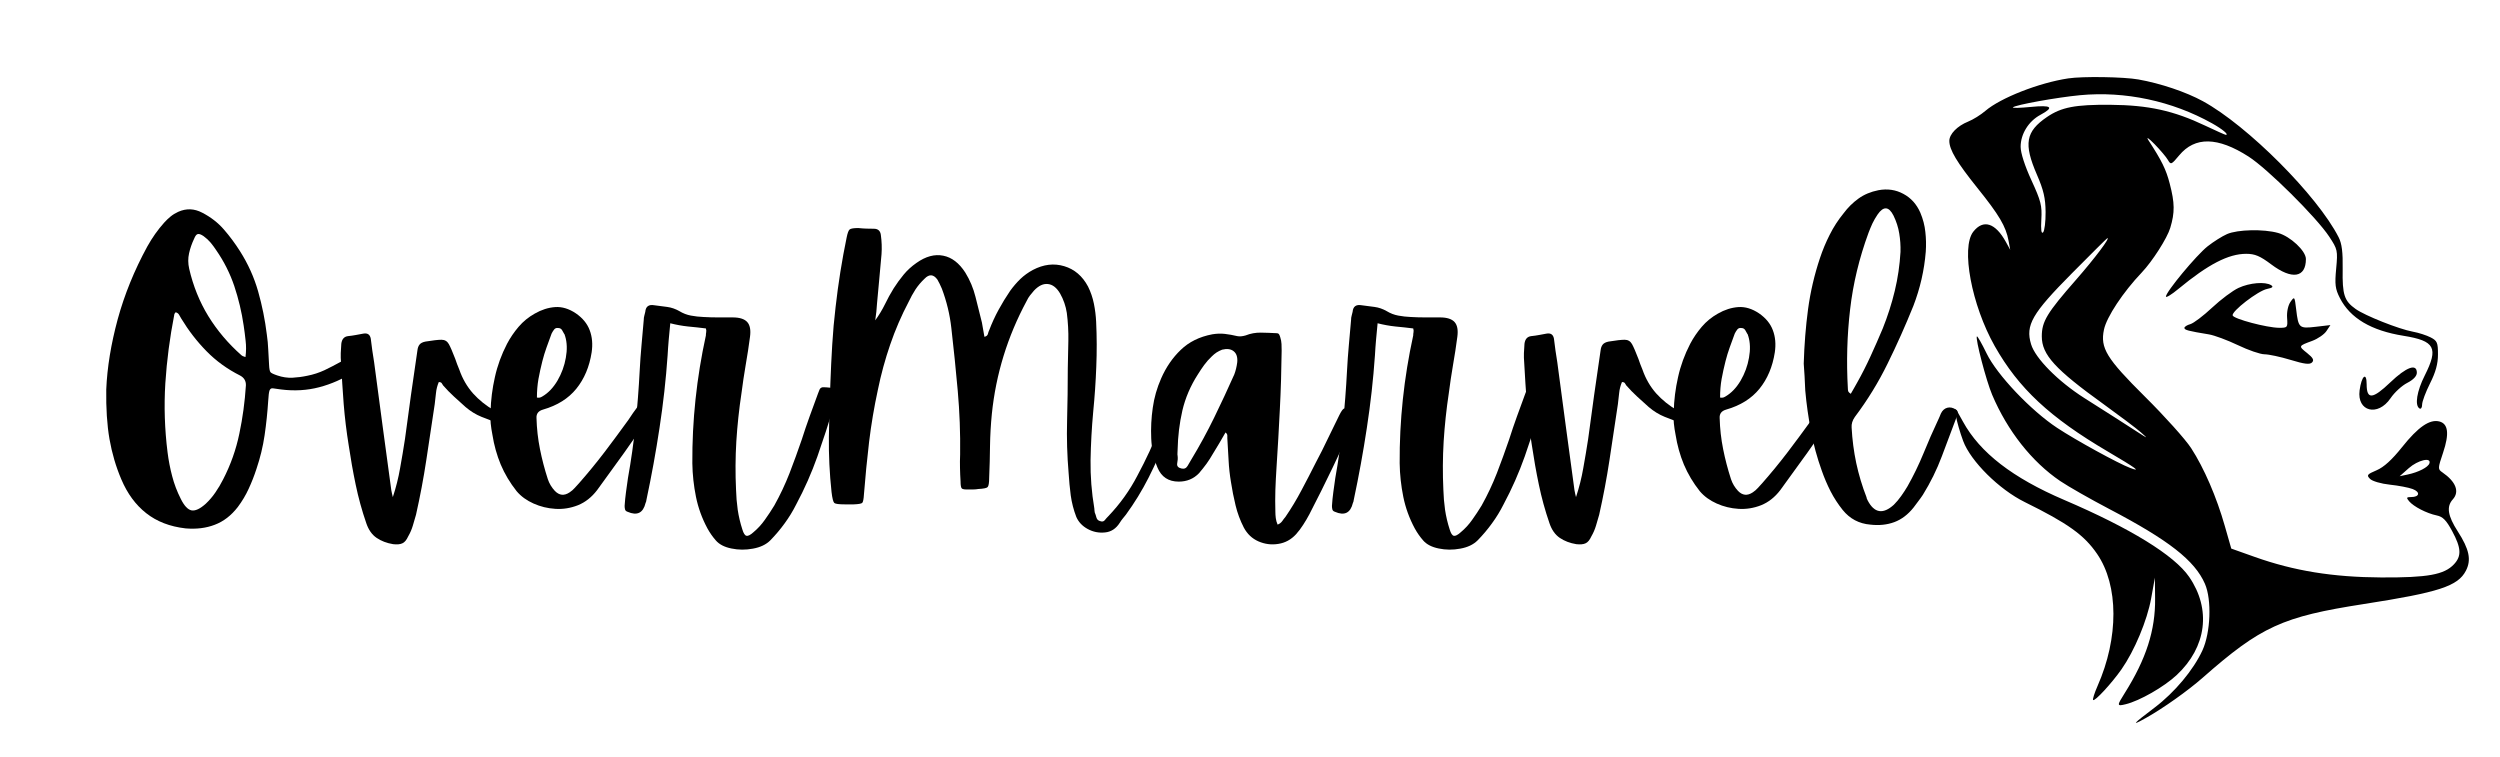 <svg xmlns="http://www.w3.org/2000/svg" xmlns:xlink="http://www.w3.org/1999/xlink" width="373" zoomAndPan="magnify" viewBox="0 0 279.75 84.75" height="113" preserveAspectRatio="xMidYMid meet" version="1.2"><defs><clipPath id="c656104bb0"><path d="M 214.863 8 L 278.426 8 L 278.426 83.754 L 214.863 83.754 Z M 214.863 8 "/></clipPath></defs><g id="78ea353b15"><g style="fill:#000000;fill-opacity:1;"><g transform="translate(9.828, 57.393)"><path style="stroke:none" d="M 3.75 -3.75 C 3.145 -5.164 2.703 -6.672 2.422 -8.266 C 2.148 -9.859 2.031 -11.707 2.062 -13.812 C 2.164 -16.281 2.594 -18.898 3.344 -21.672 C 4.102 -24.441 5.207 -27.156 6.656 -29.812 C 7.207 -30.801 7.836 -31.691 8.547 -32.484 C 8.773 -32.734 9.008 -32.957 9.25 -33.156 C 9.5 -33.363 9.785 -33.539 10.109 -33.688 C 11.016 -34.094 11.91 -34.062 12.797 -33.594 C 13.754 -33.102 14.562 -32.477 15.219 -31.719 C 15.875 -30.969 16.477 -30.156 17.031 -29.281 C 17.938 -27.852 18.613 -26.348 19.062 -24.766 C 19.508 -23.191 19.832 -21.586 20.031 -19.953 C 20.113 -19.398 20.164 -18.844 20.188 -18.281 C 20.219 -17.719 20.25 -17.148 20.281 -16.578 C 20.301 -16.141 20.352 -15.863 20.438 -15.75 C 20.52 -15.645 20.781 -15.52 21.219 -15.375 C 21.77 -15.188 22.328 -15.102 22.891 -15.125 C 23.453 -15.156 24.004 -15.227 24.547 -15.344 C 25.234 -15.477 25.879 -15.688 26.484 -15.969 C 27.086 -16.258 27.691 -16.57 28.297 -16.906 C 28.43 -16.957 28.551 -17.016 28.656 -17.078 C 28.77 -17.148 28.895 -17.211 29.031 -17.266 C 29.195 -17.328 29.363 -17.41 29.531 -17.516 C 29.695 -17.629 29.859 -17.547 30.016 -17.266 C 30.398 -16.609 30.332 -16.117 29.812 -15.797 C 28.551 -14.992 27.242 -14.414 25.891 -14.062 C 24.535 -13.707 23.113 -13.625 21.625 -13.812 C 21.219 -13.875 20.914 -13.914 20.719 -13.938 C 20.531 -13.969 20.398 -13.883 20.328 -13.688 C 20.266 -13.5 20.219 -13.129 20.188 -12.578 C 20.102 -11.266 19.969 -9.969 19.781 -8.688 C 19.594 -7.414 19.289 -6.164 18.875 -4.938 C 18.625 -4.164 18.332 -3.422 18 -2.703 C 17.676 -1.992 17.27 -1.312 16.781 -0.656 C 16.039 0.301 15.18 0.961 14.203 1.328 C 13.234 1.703 12.145 1.836 10.938 1.734 C 9.188 1.535 7.719 0.969 6.531 0.031 C 5.352 -0.895 4.426 -2.156 3.75 -3.75 Z M 10.453 -21.75 C 10.367 -21.883 10.289 -22.02 10.219 -22.156 C 10.145 -22.301 10.016 -22.398 9.828 -22.453 C 9.797 -22.398 9.758 -22.352 9.719 -22.312 C 9.688 -22.27 9.672 -22.223 9.672 -22.172 C 9.172 -19.617 8.836 -17.062 8.672 -14.5 C 8.516 -11.938 8.598 -9.363 8.922 -6.781 C 9.035 -5.875 9.207 -4.984 9.438 -4.109 C 9.664 -3.234 9.988 -2.383 10.406 -1.562 C 10.789 -0.789 11.191 -0.363 11.609 -0.281 C 12.035 -0.207 12.566 -0.457 13.203 -1.031 C 13.609 -1.414 13.969 -1.836 14.281 -2.297 C 14.602 -2.766 14.891 -3.25 15.141 -3.75 C 15.984 -5.383 16.586 -7.086 16.953 -8.859 C 17.328 -10.629 17.57 -12.43 17.688 -14.266 C 17.707 -14.766 17.488 -15.133 17.031 -15.375 C 15.602 -16.094 14.352 -17 13.281 -18.094 C 12.207 -19.188 11.266 -20.406 10.453 -21.75 Z M 17.188 -17.641 C 17.219 -17.609 17.266 -17.578 17.328 -17.547 C 17.398 -17.523 17.504 -17.488 17.641 -17.438 C 17.723 -18.07 17.727 -18.68 17.656 -19.266 C 17.594 -19.859 17.52 -20.426 17.438 -20.969 C 17.219 -22.477 16.867 -23.945 16.391 -25.375 C 15.91 -26.801 15.234 -28.145 14.359 -29.406 C 14.16 -29.707 13.953 -29.988 13.734 -30.25 C 13.516 -30.508 13.254 -30.75 12.953 -30.969 C 12.68 -31.156 12.469 -31.234 12.312 -31.203 C 12.164 -31.18 12.023 -31.004 11.891 -30.672 C 11.641 -30.148 11.453 -29.609 11.328 -29.047 C 11.203 -28.492 11.207 -27.914 11.344 -27.312 C 11.789 -25.383 12.504 -23.617 13.484 -22.016 C 14.473 -20.41 15.707 -18.953 17.188 -17.641 Z M 17.188 -17.641 "/></g></g><g style="fill:#000000;fill-opacity:1;"><g transform="translate(37.458, 57.393)"><path style="stroke:none" d="M 6.328 -2.547 C 6.359 -2.41 6.383 -2.281 6.406 -2.156 C 6.438 -2.031 6.469 -1.898 6.5 -1.766 C 6.852 -2.836 7.125 -3.914 7.312 -5 C 7.508 -6.082 7.691 -7.172 7.859 -8.266 C 8.078 -9.91 8.301 -11.555 8.531 -13.203 C 8.77 -14.848 9.008 -16.504 9.25 -18.172 C 9.281 -18.453 9.359 -18.672 9.484 -18.828 C 9.609 -18.992 9.832 -19.109 10.156 -19.172 C 10.977 -19.305 11.57 -19.375 11.938 -19.375 C 12.312 -19.375 12.586 -19.211 12.766 -18.891 C 12.941 -18.578 13.18 -18.023 13.484 -17.234 C 13.547 -17.035 13.613 -16.844 13.688 -16.656 C 13.77 -16.469 13.852 -16.258 13.938 -16.031 C 14.289 -15.02 14.801 -14.133 15.469 -13.375 C 16.145 -12.625 16.938 -11.988 17.844 -11.469 C 18.008 -11.383 18.164 -11.297 18.312 -11.203 C 18.469 -11.109 18.613 -11.02 18.75 -10.938 C 18.883 -10.852 19.004 -10.766 19.109 -10.672 C 19.223 -10.578 19.242 -10.43 19.172 -10.234 C 19.086 -10.016 18.969 -9.91 18.812 -9.922 C 18.664 -9.941 18.523 -9.977 18.391 -10.031 C 17.723 -10.25 17.066 -10.488 16.422 -10.75 C 15.785 -11.008 15.191 -11.375 14.641 -11.844 C 14.203 -12.227 13.77 -12.617 13.344 -13.016 C 12.914 -13.41 12.508 -13.828 12.125 -14.266 C 12.07 -14.348 12.02 -14.43 11.969 -14.516 C 11.914 -14.598 11.805 -14.641 11.641 -14.641 C 11.473 -14.234 11.367 -13.82 11.328 -13.406 C 11.285 -13 11.238 -12.586 11.188 -12.172 C 10.883 -10.086 10.57 -8.008 10.25 -5.938 C 9.938 -3.875 9.551 -1.828 9.094 0.203 C 8.977 0.617 8.859 1.031 8.734 1.438 C 8.609 1.852 8.438 2.25 8.219 2.625 C 8.031 3.039 7.812 3.301 7.562 3.406 C 7.32 3.52 6.977 3.551 6.531 3.5 C 5.82 3.383 5.207 3.148 4.688 2.797 C 4.164 2.441 3.781 1.895 3.531 1.156 C 3.039 -0.27 2.645 -1.707 2.344 -3.156 C 2.039 -4.613 1.781 -6.082 1.562 -7.562 C 1.312 -9.102 1.125 -10.645 1 -12.188 C 0.883 -13.738 0.785 -15.281 0.703 -16.812 C 0.672 -17.176 0.66 -17.531 0.672 -17.875 C 0.691 -18.219 0.711 -18.566 0.734 -18.922 C 0.797 -19.441 1.047 -19.727 1.484 -19.781 C 1.785 -19.812 2.078 -19.852 2.359 -19.906 C 2.648 -19.957 2.93 -20.008 3.203 -20.062 C 3.672 -20.145 3.945 -19.957 4.031 -19.5 C 4.082 -19.051 4.141 -18.609 4.203 -18.172 C 4.273 -17.734 4.344 -17.297 4.406 -16.859 C 4.727 -14.473 5.047 -12.086 5.359 -9.703 C 5.68 -7.316 6.004 -4.93 6.328 -2.547 Z M 6.328 -2.547 "/></g></g><g style="fill:#000000;fill-opacity:1;"><g transform="translate(55.55, 57.393)"><path style="stroke:none" d="M 17.234 -11.969 C 17.504 -11.801 17.598 -11.633 17.516 -11.469 C 17.43 -11.312 17.336 -11.148 17.234 -10.984 C 16.273 -9.555 15.297 -8.141 14.297 -6.734 C 13.297 -5.336 12.285 -3.941 11.266 -2.547 C 10.66 -1.754 9.945 -1.191 9.125 -0.859 C 8.301 -0.535 7.457 -0.398 6.594 -0.453 C 5.738 -0.504 4.926 -0.703 4.156 -1.047 C 3.383 -1.391 2.754 -1.848 2.266 -2.422 C 1.523 -3.359 0.93 -4.352 0.484 -5.406 C 0.047 -6.457 -0.266 -7.578 -0.453 -8.766 C -0.535 -9.172 -0.598 -9.586 -0.641 -10.016 C -0.68 -10.441 -0.688 -10.875 -0.656 -11.312 C -0.625 -12.625 -0.461 -13.914 -0.172 -15.188 C 0.109 -16.469 0.562 -17.711 1.188 -18.922 C 1.551 -19.609 1.984 -20.242 2.484 -20.828 C 2.992 -21.422 3.594 -21.91 4.281 -22.297 C 5.039 -22.734 5.805 -22.977 6.578 -23.031 C 7.348 -23.082 8.117 -22.848 8.891 -22.328 C 9.648 -21.805 10.164 -21.176 10.438 -20.438 C 10.719 -19.695 10.789 -18.875 10.656 -17.969 C 10.406 -16.352 9.832 -14.992 8.938 -13.891 C 8.051 -12.797 6.812 -12.02 5.219 -11.562 C 4.695 -11.414 4.453 -11.098 4.484 -10.609 C 4.516 -9.43 4.645 -8.27 4.875 -7.125 C 5.102 -5.988 5.395 -4.875 5.75 -3.781 C 5.914 -3.289 6.176 -2.852 6.531 -2.469 C 7.031 -1.945 7.582 -1.891 8.188 -2.297 C 8.406 -2.441 8.594 -2.602 8.75 -2.781 C 8.914 -2.957 9.082 -3.141 9.25 -3.328 C 10.238 -4.453 11.188 -5.609 12.094 -6.797 C 13 -7.992 13.891 -9.195 14.766 -10.406 C 14.93 -10.656 15.102 -10.91 15.281 -11.172 C 15.457 -11.43 15.641 -11.68 15.828 -11.922 C 16.047 -12.172 16.25 -12.297 16.438 -12.297 C 16.633 -12.297 16.898 -12.188 17.234 -11.969 Z M 5.141 -16.984 C 4.973 -16.328 4.828 -15.66 4.703 -14.984 C 4.586 -14.316 4.531 -13.625 4.531 -12.906 C 4.664 -12.883 4.781 -12.883 4.875 -12.906 C 4.969 -12.938 5.055 -12.977 5.141 -13.031 C 5.797 -13.414 6.359 -14.004 6.828 -14.797 C 7.297 -15.598 7.609 -16.453 7.766 -17.359 C 7.93 -18.266 7.906 -19.07 7.688 -19.781 C 7.664 -19.812 7.656 -19.848 7.656 -19.891 C 7.656 -19.93 7.641 -19.961 7.609 -19.984 C 7.523 -20.148 7.438 -20.305 7.344 -20.453 C 7.25 -20.609 7.102 -20.688 6.906 -20.688 C 6.719 -20.719 6.566 -20.66 6.453 -20.516 C 6.348 -20.379 6.254 -20.227 6.172 -20.062 C 5.973 -19.539 5.785 -19.023 5.609 -18.516 C 5.43 -18.016 5.273 -17.504 5.141 -16.984 Z M 5.141 -16.984 "/></g></g><g style="fill:#000000;fill-opacity:1;"><g transform="translate(71.051, 57.393)"><path style="stroke:none" d="M 7.938 -19.859 C 7.938 -19.973 7.945 -20.086 7.969 -20.203 C 8 -20.328 7.988 -20.473 7.938 -20.641 C 7.281 -20.723 6.613 -20.797 5.938 -20.859 C 5.27 -20.93 4.609 -21.051 3.953 -21.219 C 3.891 -20.594 3.832 -19.984 3.781 -19.391 C 3.727 -18.797 3.688 -18.211 3.656 -17.641 C 3.469 -14.93 3.164 -12.223 2.75 -9.516 C 2.344 -6.816 1.852 -4.125 1.281 -1.438 C 1.281 -1.383 1.27 -1.328 1.25 -1.266 C 1.238 -1.211 1.219 -1.16 1.188 -1.109 C 0.914 0.016 0.242 0.344 -0.828 -0.125 C -0.984 -0.176 -1.078 -0.266 -1.109 -0.391 C -1.141 -0.516 -1.156 -0.645 -1.156 -0.781 C -1.125 -1.301 -1.07 -1.82 -1 -2.344 C -0.938 -2.863 -0.863 -3.383 -0.781 -3.906 C -0.426 -5.883 -0.145 -7.875 0.062 -9.875 C 0.27 -11.875 0.426 -13.891 0.531 -15.922 C 0.582 -16.879 0.648 -17.828 0.734 -18.766 C 0.816 -19.711 0.898 -20.656 0.984 -21.594 C 0.984 -21.758 1.004 -21.914 1.047 -22.062 C 1.086 -22.219 1.125 -22.363 1.156 -22.5 C 1.207 -23.102 1.547 -23.348 2.172 -23.234 C 2.672 -23.18 3.148 -23.117 3.609 -23.047 C 4.078 -22.984 4.531 -22.828 4.969 -22.578 C 5.383 -22.328 5.816 -22.16 6.266 -22.078 C 6.723 -21.992 7.188 -21.941 7.656 -21.922 C 8.195 -21.891 8.738 -21.875 9.281 -21.875 C 9.832 -21.875 10.383 -21.875 10.938 -21.875 C 11.707 -21.875 12.25 -21.703 12.562 -21.359 C 12.875 -21.016 12.977 -20.461 12.875 -19.703 C 12.738 -18.66 12.578 -17.609 12.391 -16.547 C 12.211 -15.492 12.055 -14.445 11.922 -13.406 C 11.648 -11.594 11.457 -9.789 11.344 -8 C 11.238 -6.207 11.227 -4.406 11.312 -2.594 C 11.332 -1.852 11.395 -1.102 11.5 -0.344 C 11.613 0.406 11.785 1.133 12.016 1.844 C 12.148 2.289 12.305 2.531 12.484 2.562 C 12.66 2.602 12.914 2.473 13.25 2.172 C 13.738 1.766 14.164 1.301 14.531 0.781 C 14.906 0.258 15.258 -0.273 15.594 -0.828 C 16.25 -2.004 16.816 -3.207 17.297 -4.438 C 17.773 -5.676 18.234 -6.938 18.672 -8.219 C 18.941 -9.07 19.234 -9.93 19.547 -10.797 C 19.867 -11.66 20.18 -12.516 20.484 -13.359 C 20.535 -13.504 20.594 -13.648 20.656 -13.797 C 20.727 -13.953 20.848 -14.039 21.016 -14.062 C 21.266 -14.062 21.52 -14.047 21.781 -14.016 C 22.039 -13.992 22.281 -13.914 22.5 -13.781 C 22.582 -13.719 22.625 -13.641 22.625 -13.547 C 22.625 -13.453 22.609 -13.352 22.578 -13.25 C 22.523 -13.02 22.469 -12.797 22.406 -12.578 C 22.352 -12.359 22.301 -12.141 22.25 -11.922 C 21.676 -10.035 21.066 -8.172 20.422 -6.328 C 19.773 -4.492 18.984 -2.703 18.047 -0.953 C 17.672 -0.203 17.238 0.504 16.75 1.172 C 16.27 1.836 15.734 2.473 15.141 3.078 C 14.672 3.547 14.023 3.852 13.203 4 C 12.379 4.156 11.578 4.148 10.797 3.984 C 10.016 3.828 9.43 3.523 9.047 3.078 C 8.691 2.672 8.379 2.223 8.109 1.734 C 7.504 0.609 7.078 -0.566 6.828 -1.797 C 6.578 -3.035 6.441 -4.285 6.422 -5.547 C 6.391 -10.316 6.895 -15.086 7.938 -19.859 Z M 7.938 -19.859 "/></g></g><g style="fill:#000000;fill-opacity:1;"><g transform="translate(90.705, 57.393)"><path style="stroke:none" d="M 7.438 -23.484 C 7.414 -23.148 7.391 -22.828 7.359 -22.516 C 7.328 -22.203 7.285 -21.879 7.234 -21.547 C 7.648 -22.117 8.008 -22.711 8.312 -23.328 C 8.613 -23.953 8.941 -24.551 9.297 -25.125 C 9.648 -25.676 10.023 -26.191 10.422 -26.672 C 10.816 -27.148 11.289 -27.582 11.844 -27.969 C 12.883 -28.707 13.883 -28.977 14.844 -28.781 C 15.801 -28.594 16.625 -27.961 17.312 -26.891 C 17.832 -26.047 18.211 -25.141 18.453 -24.172 C 18.703 -23.211 18.941 -22.254 19.172 -21.297 C 19.223 -21.023 19.27 -20.758 19.312 -20.5 C 19.352 -20.238 19.398 -19.973 19.453 -19.703 C 19.672 -19.754 19.801 -19.863 19.844 -20.031 C 19.883 -20.195 19.93 -20.332 19.984 -20.438 C 20.285 -21.227 20.633 -21.988 21.031 -22.719 C 21.426 -23.445 21.859 -24.156 22.328 -24.844 C 22.68 -25.332 23.062 -25.773 23.469 -26.172 C 23.883 -26.566 24.352 -26.906 24.875 -27.188 C 26.062 -27.812 27.227 -27.953 28.375 -27.609 C 29.531 -27.266 30.422 -26.504 31.047 -25.328 C 31.348 -24.723 31.566 -24.082 31.703 -23.406 C 31.836 -22.738 31.922 -22.066 31.953 -21.391 C 32.035 -19.711 32.039 -18.031 31.969 -16.344 C 31.906 -14.656 31.789 -12.977 31.625 -11.312 C 31.457 -9.5 31.359 -7.691 31.328 -5.891 C 31.305 -4.098 31.445 -2.301 31.75 -0.5 C 31.75 -0.438 31.754 -0.363 31.766 -0.281 C 31.785 -0.207 31.797 -0.129 31.797 -0.047 C 31.867 0.117 31.93 0.305 31.984 0.516 C 32.047 0.723 32.172 0.852 32.359 0.906 C 32.609 1.008 32.797 0.977 32.922 0.812 C 33.047 0.656 33.176 0.508 33.312 0.375 C 34.625 -1 35.707 -2.508 36.562 -4.156 C 37.051 -5.062 37.508 -5.977 37.938 -6.906 C 38.363 -7.844 38.738 -8.801 39.062 -9.781 C 39.145 -10.062 39.227 -10.27 39.312 -10.406 C 39.395 -10.539 39.504 -10.609 39.641 -10.609 C 39.773 -10.609 39.914 -10.582 40.062 -10.531 C 40.301 -10.445 40.395 -10.27 40.344 -10 C 40.258 -9.695 40.176 -9.406 40.094 -9.125 C 40.008 -8.852 39.914 -8.582 39.812 -8.312 C 39.207 -6.832 38.539 -5.367 37.812 -3.922 C 37.082 -2.484 36.238 -1.109 35.281 0.203 C 35.176 0.336 35.062 0.477 34.938 0.625 C 34.812 0.781 34.695 0.941 34.594 1.109 C 34.176 1.766 33.625 2.125 32.938 2.188 C 32.25 2.258 31.602 2.129 31 1.797 C 30.406 1.473 29.984 1.023 29.734 0.453 C 29.43 -0.336 29.223 -1.145 29.109 -1.969 C 29.004 -2.789 28.926 -3.613 28.875 -4.438 C 28.707 -6.414 28.648 -8.383 28.703 -10.344 C 28.754 -12.301 28.781 -14.254 28.781 -16.203 C 28.812 -17.211 28.832 -18.234 28.844 -19.266 C 28.863 -20.297 28.805 -21.332 28.672 -22.375 C 28.555 -23.145 28.305 -23.867 27.922 -24.547 C 27.535 -25.203 27.082 -25.555 26.562 -25.609 C 26.039 -25.672 25.52 -25.426 25 -24.875 C 24.832 -24.688 24.68 -24.504 24.547 -24.328 C 24.41 -24.148 24.289 -23.953 24.188 -23.734 C 22.039 -19.754 20.738 -15.531 20.281 -11.062 C 20.164 -9.883 20.098 -8.695 20.078 -7.5 C 20.066 -6.312 20.035 -5.129 19.984 -3.953 C 19.984 -3.367 19.926 -3.016 19.812 -2.891 C 19.707 -2.773 19.352 -2.703 18.75 -2.672 C 18.582 -2.641 18.41 -2.625 18.234 -2.625 C 18.055 -2.625 17.883 -2.625 17.719 -2.625 C 17.281 -2.602 17.016 -2.641 16.922 -2.734 C 16.828 -2.828 16.781 -3.094 16.781 -3.531 C 16.75 -4.031 16.727 -4.531 16.719 -5.031 C 16.707 -5.539 16.711 -6.039 16.734 -6.531 C 16.766 -8.914 16.676 -11.285 16.469 -13.641 C 16.258 -16.004 16.02 -18.352 15.75 -20.688 C 15.582 -22.195 15.227 -23.664 14.688 -25.094 C 14.602 -25.281 14.52 -25.461 14.438 -25.641 C 14.352 -25.816 14.27 -25.973 14.188 -26.109 C 13.75 -26.711 13.27 -26.742 12.75 -26.203 C 12.363 -25.836 12.023 -25.438 11.734 -25 C 11.453 -24.562 11.203 -24.109 10.984 -23.641 C 10.16 -22.078 9.469 -20.473 8.906 -18.828 C 8.344 -17.191 7.883 -15.508 7.531 -13.781 C 7.113 -11.852 6.785 -9.91 6.547 -7.953 C 6.316 -5.992 6.125 -4.031 5.969 -2.062 C 5.938 -1.539 5.875 -1.227 5.781 -1.125 C 5.688 -1.031 5.363 -0.973 4.812 -0.953 C 4.539 -0.953 4.223 -0.953 3.859 -0.953 C 3.18 -0.953 2.781 -1.004 2.656 -1.109 C 2.531 -1.223 2.426 -1.633 2.344 -2.344 C 2.125 -4.395 2.023 -6.445 2.047 -8.5 C 2.078 -10.562 2.133 -12.609 2.219 -14.641 C 2.27 -16.035 2.336 -17.43 2.422 -18.828 C 2.504 -20.234 2.629 -21.633 2.797 -23.031 C 3.098 -25.688 3.508 -28.273 4.031 -30.797 C 4.133 -31.316 4.25 -31.625 4.375 -31.719 C 4.5 -31.82 4.82 -31.875 5.344 -31.875 C 5.645 -31.844 5.938 -31.82 6.219 -31.812 C 6.508 -31.801 6.797 -31.797 7.078 -31.797 C 7.535 -31.797 7.797 -31.57 7.859 -31.125 C 7.961 -30.383 7.988 -29.66 7.938 -28.953 C 7.852 -28.016 7.77 -27.094 7.688 -26.188 C 7.602 -25.289 7.52 -24.391 7.438 -23.484 Z M 7.438 -23.484 "/></g></g><g style="fill:#000000;fill-opacity:1;"><g transform="translate(129.026, 57.393)"><path style="stroke:none" d="M 22.078 -11.516 C 22.461 -11.348 22.676 -11.207 22.719 -11.094 C 22.758 -10.988 22.695 -10.734 22.531 -10.328 C 21.738 -8.547 20.922 -6.781 20.078 -5.031 C 19.242 -3.289 18.379 -1.555 17.484 0.172 C 17.285 0.547 17.062 0.926 16.812 1.312 C 16.57 1.695 16.301 2.055 16 2.391 C 15.445 2.992 14.785 3.352 14.016 3.469 C 13.254 3.594 12.516 3.5 11.797 3.188 C 11.086 2.875 10.539 2.359 10.156 1.641 C 9.75 0.848 9.441 0.02 9.234 -0.844 C 9.023 -1.707 8.852 -2.578 8.719 -3.453 C 8.582 -4.273 8.492 -5.086 8.453 -5.891 C 8.41 -6.703 8.363 -7.52 8.312 -8.344 C 8.312 -8.426 8.312 -8.531 8.312 -8.656 C 8.312 -8.781 8.242 -8.895 8.109 -9 C 7.879 -8.594 7.648 -8.195 7.422 -7.812 C 7.191 -7.426 6.953 -7.031 6.703 -6.625 C 6.484 -6.238 6.242 -5.863 5.984 -5.5 C 5.723 -5.145 5.441 -4.789 5.141 -4.438 C 4.535 -3.812 3.781 -3.5 2.875 -3.5 C 1.727 -3.5 0.938 -4.02 0.5 -5.062 C 0.281 -5.582 0.113 -6.113 0 -6.656 C -0.113 -7.207 -0.18 -7.758 -0.203 -8.312 C -0.254 -9.488 -0.195 -10.641 -0.031 -11.766 C 0.125 -12.891 0.438 -13.984 0.906 -15.047 C 1.457 -16.305 2.191 -17.375 3.109 -18.25 C 4.023 -19.133 5.195 -19.711 6.625 -19.984 C 7.113 -20.066 7.582 -20.082 8.031 -20.031 C 8.488 -19.977 8.953 -19.895 9.422 -19.781 C 9.691 -19.727 10.004 -19.754 10.359 -19.859 C 10.91 -20.078 11.477 -20.18 12.062 -20.172 C 12.656 -20.16 13.238 -20.141 13.812 -20.109 C 13.957 -20.109 14.055 -20.062 14.109 -19.969 C 14.16 -19.875 14.203 -19.77 14.234 -19.656 C 14.316 -19.406 14.363 -19.148 14.375 -18.891 C 14.383 -18.629 14.391 -18.379 14.391 -18.141 C 14.367 -15.941 14.301 -13.754 14.188 -11.578 C 14.082 -9.398 13.957 -7.211 13.812 -5.016 C 13.758 -4.191 13.719 -3.375 13.688 -2.562 C 13.664 -1.758 13.664 -0.945 13.688 -0.125 C 13.688 0.094 13.703 0.328 13.734 0.578 C 13.766 0.828 13.832 1.07 13.938 1.312 C 14.156 1.227 14.328 1.098 14.453 0.922 C 14.578 0.742 14.695 0.586 14.812 0.453 C 15.469 -0.504 16.066 -1.5 16.609 -2.531 C 17.16 -3.562 17.695 -4.598 18.219 -5.641 C 18.688 -6.516 19.129 -7.395 19.547 -8.281 C 19.973 -9.176 20.406 -10.062 20.844 -10.938 C 21.062 -11.375 21.234 -11.617 21.359 -11.672 C 21.484 -11.734 21.723 -11.68 22.078 -11.516 Z M 9.422 -16.859 C 9.473 -17.43 9.336 -17.844 9.016 -18.094 C 8.703 -18.344 8.273 -18.398 7.734 -18.266 C 7.516 -18.18 7.305 -18.078 7.109 -17.953 C 6.922 -17.828 6.742 -17.68 6.578 -17.516 C 6.254 -17.211 5.969 -16.891 5.719 -16.547 C 5.469 -16.203 5.234 -15.852 5.016 -15.5 C 4.191 -14.219 3.613 -12.867 3.281 -11.453 C 2.957 -10.035 2.781 -8.578 2.75 -7.078 C 2.75 -6.961 2.742 -6.844 2.734 -6.719 C 2.723 -6.594 2.727 -6.477 2.75 -6.375 C 2.781 -6.125 2.766 -5.848 2.703 -5.547 C 2.648 -5.242 2.805 -5.051 3.172 -4.969 C 3.473 -4.895 3.703 -4.988 3.859 -5.25 C 4.023 -5.508 4.164 -5.75 4.281 -5.969 C 5.207 -7.5 6.062 -9.066 6.844 -10.672 C 7.625 -12.273 8.375 -13.883 9.094 -15.5 C 9.25 -15.914 9.359 -16.367 9.422 -16.859 Z M 9.422 -16.859 "/></g></g><g style="fill:#000000;fill-opacity:1;"><g transform="translate(150.201, 57.393)"><path style="stroke:none" d="M 7.938 -19.859 C 7.938 -19.973 7.945 -20.086 7.969 -20.203 C 8 -20.328 7.988 -20.473 7.938 -20.641 C 7.281 -20.723 6.613 -20.797 5.938 -20.859 C 5.27 -20.93 4.609 -21.051 3.953 -21.219 C 3.891 -20.594 3.832 -19.984 3.781 -19.391 C 3.727 -18.797 3.688 -18.211 3.656 -17.641 C 3.469 -14.93 3.164 -12.223 2.75 -9.516 C 2.344 -6.816 1.852 -4.125 1.281 -1.438 C 1.281 -1.383 1.27 -1.328 1.25 -1.266 C 1.238 -1.211 1.219 -1.16 1.188 -1.109 C 0.914 0.016 0.242 0.344 -0.828 -0.125 C -0.984 -0.176 -1.078 -0.266 -1.109 -0.391 C -1.141 -0.516 -1.156 -0.645 -1.156 -0.781 C -1.125 -1.301 -1.07 -1.82 -1 -2.344 C -0.938 -2.863 -0.863 -3.383 -0.781 -3.906 C -0.426 -5.883 -0.145 -7.875 0.062 -9.875 C 0.27 -11.875 0.426 -13.891 0.531 -15.922 C 0.582 -16.879 0.648 -17.828 0.734 -18.766 C 0.816 -19.711 0.898 -20.656 0.984 -21.594 C 0.984 -21.758 1.004 -21.914 1.047 -22.062 C 1.086 -22.219 1.125 -22.363 1.156 -22.5 C 1.207 -23.102 1.547 -23.348 2.172 -23.234 C 2.672 -23.18 3.148 -23.117 3.609 -23.047 C 4.078 -22.984 4.531 -22.828 4.969 -22.578 C 5.383 -22.328 5.816 -22.16 6.266 -22.078 C 6.723 -21.992 7.188 -21.941 7.656 -21.922 C 8.195 -21.891 8.738 -21.875 9.281 -21.875 C 9.832 -21.875 10.383 -21.875 10.938 -21.875 C 11.707 -21.875 12.25 -21.703 12.562 -21.359 C 12.875 -21.016 12.977 -20.461 12.875 -19.703 C 12.738 -18.66 12.578 -17.609 12.391 -16.547 C 12.211 -15.492 12.055 -14.445 11.922 -13.406 C 11.648 -11.594 11.457 -9.789 11.344 -8 C 11.238 -6.207 11.227 -4.406 11.312 -2.594 C 11.332 -1.852 11.395 -1.102 11.5 -0.344 C 11.613 0.406 11.785 1.133 12.016 1.844 C 12.148 2.289 12.305 2.531 12.484 2.562 C 12.66 2.602 12.914 2.473 13.25 2.172 C 13.738 1.766 14.164 1.301 14.531 0.781 C 14.906 0.258 15.258 -0.273 15.594 -0.828 C 16.25 -2.004 16.816 -3.207 17.297 -4.438 C 17.773 -5.676 18.234 -6.938 18.672 -8.219 C 18.941 -9.07 19.234 -9.93 19.547 -10.797 C 19.867 -11.66 20.18 -12.516 20.484 -13.359 C 20.535 -13.504 20.594 -13.648 20.656 -13.797 C 20.727 -13.953 20.848 -14.039 21.016 -14.062 C 21.266 -14.062 21.52 -14.047 21.781 -14.016 C 22.039 -13.992 22.281 -13.914 22.5 -13.781 C 22.582 -13.719 22.625 -13.641 22.625 -13.547 C 22.625 -13.453 22.609 -13.352 22.578 -13.25 C 22.523 -13.02 22.469 -12.797 22.406 -12.578 C 22.352 -12.359 22.301 -12.141 22.25 -11.922 C 21.676 -10.035 21.066 -8.172 20.422 -6.328 C 19.773 -4.492 18.984 -2.703 18.047 -0.953 C 17.672 -0.203 17.238 0.504 16.75 1.172 C 16.27 1.836 15.734 2.473 15.141 3.078 C 14.672 3.547 14.023 3.852 13.203 4 C 12.379 4.156 11.578 4.148 10.797 3.984 C 10.016 3.828 9.43 3.523 9.047 3.078 C 8.691 2.672 8.379 2.223 8.109 1.734 C 7.504 0.609 7.078 -0.566 6.828 -1.797 C 6.578 -3.035 6.441 -4.285 6.422 -5.547 C 6.391 -10.316 6.895 -15.086 7.938 -19.859 Z M 7.938 -19.859 "/></g></g><g style="fill:#000000;fill-opacity:1;"><g transform="translate(169.855, 57.393)"><path style="stroke:none" d="M 6.328 -2.547 C 6.359 -2.41 6.383 -2.281 6.406 -2.156 C 6.438 -2.031 6.469 -1.898 6.5 -1.766 C 6.852 -2.836 7.125 -3.914 7.312 -5 C 7.508 -6.082 7.691 -7.172 7.859 -8.266 C 8.078 -9.91 8.301 -11.555 8.531 -13.203 C 8.77 -14.848 9.008 -16.504 9.25 -18.172 C 9.281 -18.453 9.359 -18.672 9.484 -18.828 C 9.609 -18.992 9.832 -19.109 10.156 -19.172 C 10.977 -19.305 11.57 -19.375 11.938 -19.375 C 12.312 -19.375 12.586 -19.211 12.766 -18.891 C 12.941 -18.578 13.18 -18.023 13.484 -17.234 C 13.547 -17.035 13.613 -16.844 13.688 -16.656 C 13.77 -16.469 13.852 -16.258 13.938 -16.031 C 14.289 -15.02 14.801 -14.133 15.469 -13.375 C 16.145 -12.625 16.938 -11.988 17.844 -11.469 C 18.008 -11.383 18.164 -11.297 18.312 -11.203 C 18.469 -11.109 18.613 -11.02 18.75 -10.938 C 18.883 -10.852 19.004 -10.766 19.109 -10.672 C 19.223 -10.578 19.242 -10.43 19.172 -10.234 C 19.086 -10.016 18.969 -9.91 18.812 -9.922 C 18.664 -9.941 18.523 -9.977 18.391 -10.031 C 17.723 -10.25 17.066 -10.488 16.422 -10.75 C 15.785 -11.008 15.191 -11.375 14.641 -11.844 C 14.203 -12.227 13.77 -12.617 13.344 -13.016 C 12.914 -13.41 12.508 -13.828 12.125 -14.266 C 12.07 -14.348 12.02 -14.43 11.969 -14.516 C 11.914 -14.598 11.805 -14.641 11.641 -14.641 C 11.473 -14.234 11.367 -13.82 11.328 -13.406 C 11.285 -13 11.238 -12.586 11.188 -12.172 C 10.883 -10.086 10.57 -8.008 10.25 -5.938 C 9.938 -3.875 9.551 -1.828 9.094 0.203 C 8.977 0.617 8.859 1.031 8.734 1.438 C 8.609 1.852 8.438 2.25 8.219 2.625 C 8.031 3.039 7.812 3.301 7.562 3.406 C 7.32 3.52 6.977 3.551 6.531 3.5 C 5.82 3.383 5.207 3.148 4.688 2.797 C 4.164 2.441 3.781 1.895 3.531 1.156 C 3.039 -0.27 2.645 -1.707 2.344 -3.156 C 2.039 -4.613 1.781 -6.082 1.562 -7.562 C 1.312 -9.102 1.125 -10.645 1 -12.188 C 0.883 -13.738 0.785 -15.281 0.703 -16.812 C 0.672 -17.176 0.66 -17.531 0.672 -17.875 C 0.691 -18.219 0.711 -18.566 0.734 -18.922 C 0.797 -19.441 1.047 -19.727 1.484 -19.781 C 1.785 -19.812 2.078 -19.852 2.359 -19.906 C 2.648 -19.957 2.93 -20.008 3.203 -20.062 C 3.672 -20.145 3.945 -19.957 4.031 -19.5 C 4.082 -19.051 4.141 -18.609 4.203 -18.172 C 4.273 -17.734 4.344 -17.297 4.406 -16.859 C 4.727 -14.473 5.047 -12.086 5.359 -9.703 C 5.68 -7.316 6.004 -4.93 6.328 -2.547 Z M 6.328 -2.547 "/></g></g><g style="fill:#000000;fill-opacity:1;"><g transform="translate(187.946, 57.393)"><path style="stroke:none" d="M 17.234 -11.969 C 17.504 -11.801 17.598 -11.633 17.516 -11.469 C 17.43 -11.312 17.336 -11.148 17.234 -10.984 C 16.273 -9.555 15.297 -8.141 14.297 -6.734 C 13.297 -5.336 12.285 -3.941 11.266 -2.547 C 10.66 -1.754 9.945 -1.191 9.125 -0.859 C 8.301 -0.535 7.457 -0.398 6.594 -0.453 C 5.738 -0.504 4.926 -0.703 4.156 -1.047 C 3.383 -1.391 2.754 -1.848 2.266 -2.422 C 1.523 -3.359 0.93 -4.352 0.484 -5.406 C 0.047 -6.457 -0.266 -7.578 -0.453 -8.766 C -0.535 -9.172 -0.598 -9.586 -0.641 -10.016 C -0.68 -10.441 -0.688 -10.875 -0.656 -11.312 C -0.625 -12.625 -0.461 -13.914 -0.172 -15.188 C 0.109 -16.469 0.562 -17.711 1.188 -18.922 C 1.551 -19.609 1.984 -20.242 2.484 -20.828 C 2.992 -21.422 3.594 -21.91 4.281 -22.297 C 5.039 -22.734 5.805 -22.977 6.578 -23.031 C 7.348 -23.082 8.117 -22.848 8.891 -22.328 C 9.648 -21.805 10.164 -21.176 10.438 -20.438 C 10.719 -19.695 10.789 -18.875 10.656 -17.969 C 10.406 -16.352 9.832 -14.992 8.938 -13.891 C 8.051 -12.797 6.812 -12.02 5.219 -11.562 C 4.695 -11.414 4.453 -11.098 4.484 -10.609 C 4.516 -9.43 4.645 -8.27 4.875 -7.125 C 5.102 -5.988 5.395 -4.875 5.75 -3.781 C 5.914 -3.289 6.176 -2.852 6.531 -2.469 C 7.031 -1.945 7.582 -1.891 8.188 -2.297 C 8.406 -2.441 8.594 -2.602 8.75 -2.781 C 8.914 -2.957 9.082 -3.141 9.25 -3.328 C 10.238 -4.453 11.188 -5.609 12.094 -6.797 C 13 -7.992 13.891 -9.195 14.766 -10.406 C 14.93 -10.656 15.102 -10.91 15.281 -11.172 C 15.457 -11.43 15.641 -11.68 15.828 -11.922 C 16.047 -12.172 16.25 -12.297 16.438 -12.297 C 16.633 -12.297 16.898 -12.188 17.234 -11.969 Z M 5.141 -16.984 C 4.973 -16.328 4.828 -15.66 4.703 -14.984 C 4.586 -14.316 4.531 -13.625 4.531 -12.906 C 4.664 -12.883 4.781 -12.883 4.875 -12.906 C 4.969 -12.938 5.055 -12.977 5.141 -13.031 C 5.797 -13.414 6.359 -14.004 6.828 -14.797 C 7.297 -15.598 7.609 -16.453 7.766 -17.359 C 7.93 -18.266 7.906 -19.07 7.688 -19.781 C 7.664 -19.812 7.656 -19.848 7.656 -19.891 C 7.656 -19.93 7.641 -19.961 7.609 -19.984 C 7.523 -20.148 7.438 -20.305 7.344 -20.453 C 7.25 -20.609 7.102 -20.688 6.906 -20.688 C 6.719 -20.719 6.566 -20.66 6.453 -20.516 C 6.348 -20.379 6.254 -20.227 6.172 -20.062 C 5.973 -19.539 5.785 -19.023 5.609 -18.516 C 5.43 -18.016 5.273 -17.504 5.141 -16.984 Z M 5.141 -16.984 "/></g></g><g style="fill:#000000;fill-opacity:1;"><g transform="translate(203.447, 57.393)"><path style="stroke:none" d="M -1.438 -13.688 C -1.469 -14.238 -1.492 -14.781 -1.516 -15.312 C -1.547 -15.852 -1.578 -16.316 -1.609 -16.703 C -1.547 -18.836 -1.383 -20.867 -1.125 -22.797 C -0.863 -24.734 -0.422 -26.633 0.203 -28.5 C 0.504 -29.406 0.867 -30.281 1.297 -31.125 C 1.723 -31.977 2.238 -32.773 2.844 -33.516 C 3.332 -34.172 3.891 -34.723 4.516 -35.172 C 5.148 -35.629 5.895 -35.941 6.75 -36.109 C 7.758 -36.297 8.688 -36.16 9.531 -35.703 C 10.383 -35.254 11.02 -34.551 11.438 -33.594 C 11.738 -32.883 11.926 -32.164 12 -31.438 C 12.082 -30.707 12.098 -29.973 12.047 -29.234 C 11.879 -27.148 11.414 -25.125 10.656 -23.156 C 9.77 -20.957 8.812 -18.812 7.781 -16.719 C 6.758 -14.625 5.535 -12.629 4.109 -10.734 C 3.836 -10.348 3.719 -9.953 3.75 -9.547 C 3.82 -8.203 3.992 -6.879 4.266 -5.578 C 4.547 -4.273 4.93 -2.992 5.422 -1.734 C 5.422 -1.672 5.438 -1.613 5.469 -1.562 C 5.5 -1.508 5.523 -1.453 5.547 -1.391 C 6.285 0.023 7.258 0.188 8.469 -0.906 C 8.77 -1.207 9.047 -1.535 9.297 -1.891 C 9.547 -2.242 9.781 -2.602 10 -2.969 C 10.676 -4.164 11.273 -5.398 11.797 -6.672 C 12.316 -7.953 12.867 -9.211 13.453 -10.453 C 13.504 -10.555 13.551 -10.66 13.594 -10.766 C 13.633 -10.879 13.68 -10.992 13.734 -11.109 C 13.898 -11.461 14.141 -11.68 14.453 -11.766 C 14.766 -11.848 15.086 -11.781 15.422 -11.562 C 15.555 -11.477 15.625 -11.352 15.625 -11.188 C 15.602 -11.051 15.578 -10.941 15.547 -10.859 C 14.973 -9.348 14.406 -7.836 13.844 -6.328 C 13.281 -4.828 12.57 -3.391 11.719 -2.016 C 11.551 -1.766 11.379 -1.523 11.203 -1.297 C 11.023 -1.066 10.852 -0.836 10.688 -0.609 C 10.062 0.18 9.344 0.727 8.531 1.031 C 7.719 1.332 6.82 1.426 5.844 1.312 C 4.582 1.207 3.551 0.66 2.75 -0.328 C 2.227 -0.984 1.773 -1.68 1.391 -2.422 C 1.016 -3.16 0.688 -3.93 0.406 -4.734 C -0.113 -6.18 -0.516 -7.648 -0.797 -9.141 C -1.086 -10.641 -1.301 -12.156 -1.438 -13.688 Z M 3.328 -13.938 C 3.328 -13.852 3.336 -13.754 3.359 -13.641 C 3.391 -13.535 3.488 -13.43 3.656 -13.328 C 3.789 -13.547 3.91 -13.754 4.016 -13.953 C 4.129 -14.16 4.242 -14.363 4.359 -14.562 C 4.91 -15.539 5.414 -16.535 5.875 -17.547 C 6.344 -18.566 6.797 -19.598 7.234 -20.641 C 7.785 -22.016 8.234 -23.414 8.578 -24.844 C 8.922 -26.27 9.133 -27.723 9.219 -29.203 C 9.238 -29.91 9.191 -30.598 9.078 -31.266 C 8.973 -31.941 8.758 -32.609 8.438 -33.266 C 7.914 -34.305 7.32 -34.348 6.656 -33.391 C 6.438 -33.066 6.242 -32.734 6.078 -32.391 C 5.922 -32.047 5.773 -31.695 5.641 -31.344 C 4.598 -28.508 3.91 -25.645 3.578 -22.75 C 3.242 -19.863 3.16 -16.926 3.328 -13.938 Z M 3.328 -13.938 "/></g></g><g clip-rule="nonzero" clip-path="url(#c656104bb0)"><path style=" stroke:none;fill-rule:evenodd;fill:#000000;fill-opacity:1;" d="M 231.43 8.773 C 228.16 9.266 223.859 10.953 222.164 12.406 C 221.652 12.848 220.785 13.387 220.238 13.605 C 219.02 14.094 218.129 15.008 218.129 15.766 C 218.129 16.754 218.98 18.176 221.273 21.035 C 223.707 24.062 224.457 25.332 224.754 26.922 L 224.945 27.957 L 224.457 27.07 C 223.277 24.93 221.926 24.508 220.812 25.926 C 219.414 27.707 220.617 34.133 223.207 38.723 C 225.887 43.461 229.363 46.703 235.863 50.527 C 239.039 52.395 239.66 52.848 238.375 52.367 C 237.027 51.859 232.312 49.273 230.203 47.883 C 227.25 45.938 223.453 41.934 222.301 39.547 C 221.762 38.438 221.273 37.582 221.215 37.641 C 221.012 37.844 222.258 42.617 222.922 44.176 C 224.641 48.227 227.371 51.684 230.543 53.832 C 231.438 54.438 233.898 55.84 236.012 56.949 C 242.68 60.441 245.59 62.715 246.73 65.324 C 247.508 67.105 247.371 70.781 246.453 72.777 C 245.449 74.965 243.344 77.48 241.105 79.176 C 238.613 81.059 238.402 81.309 240.148 80.328 C 242.066 79.254 244.832 77.289 246.473 75.844 C 252.992 70.105 255.398 69.004 264.523 67.59 C 272.922 66.285 275.039 65.594 275.934 63.863 C 276.562 62.648 276.316 61.469 275.023 59.461 C 273.895 57.707 273.738 56.688 274.473 55.875 C 275.246 55.016 274.816 53.902 273.305 52.859 C 272.781 52.5 272.785 52.422 273.383 50.645 C 274.094 48.527 273.957 47.414 272.957 47.16 C 271.879 46.891 270.59 47.777 268.797 50.027 C 267.664 51.449 266.746 52.285 265.938 52.625 C 264.863 53.082 264.797 53.176 265.211 53.59 C 265.465 53.844 266.453 54.133 267.422 54.234 C 268.387 54.336 269.539 54.555 269.977 54.723 C 270.863 55.059 270.754 55.621 269.801 55.621 C 269.281 55.621 269.246 55.688 269.574 56.082 C 270.078 56.688 271.547 57.445 272.664 57.676 C 273.352 57.816 273.734 58.203 274.398 59.434 C 275.418 61.324 275.465 62.223 274.598 63.145 C 273.508 64.309 271.648 64.645 266.457 64.617 C 261.035 64.586 256.703 63.883 252.305 62.32 L 249.68 61.387 L 248.961 58.875 C 248.039 55.625 246.633 52.371 245.188 50.145 C 244.555 49.168 242.227 46.574 240.012 44.379 C 235.711 40.109 235 38.945 235.434 36.883 C 235.73 35.473 237.57 32.691 239.656 30.5 C 240.852 29.242 242.504 26.66 242.852 25.5 C 243.371 23.777 243.359 22.715 242.793 20.551 C 242.383 18.961 241.91 18 240.402 15.68 C 240.133 15.258 240.43 15.453 241.094 16.129 C 241.734 16.785 242.41 17.582 242.594 17.906 C 242.914 18.461 242.977 18.434 243.848 17.387 C 245.613 15.262 248.156 15.305 251.617 17.523 C 253.738 18.883 259.207 24.312 260.637 26.477 C 261.578 27.906 261.605 28.027 261.418 30.055 C 261.25 31.836 261.312 32.332 261.832 33.348 C 262.98 35.602 265.34 37 268.969 37.578 C 272.469 38.141 272.887 38.922 271.332 42.012 C 270.441 43.773 270.188 45.367 270.742 45.707 C 270.902 45.809 271.035 45.613 271.035 45.273 C 271.035 44.934 271.438 43.863 271.922 42.898 C 272.555 41.641 272.809 40.715 272.809 39.66 C 272.809 38.34 272.723 38.133 271.988 37.754 C 271.535 37.52 270.637 37.23 269.992 37.113 C 268.445 36.832 264.645 35.324 263.594 34.574 C 262.324 33.672 262.098 32.98 262.145 30.137 C 262.176 28.215 262.055 27.258 261.695 26.555 C 259.324 21.895 251.516 14.066 246.504 11.324 C 244.609 10.289 241.766 9.332 239.281 8.891 C 237.629 8.598 233.047 8.527 231.43 8.773 M 232.762 10.652 C 230.188 10.895 225.516 11.738 225.246 12.012 C 225.152 12.105 226.039 12.086 227.219 11.969 C 229.594 11.734 229.914 11.992 228.32 12.852 C 226.992 13.566 226.109 14.996 226.109 16.426 C 226.109 17.113 226.578 18.566 227.316 20.172 C 228.379 22.48 228.516 23.012 228.426 24.551 C 228.359 25.719 228.426 26.203 228.621 26.004 C 228.785 25.84 228.91 24.816 228.902 23.727 C 228.887 22.168 228.68 21.273 227.93 19.543 C 226.43 16.082 226.668 14.723 229.062 13.09 C 230.676 11.992 232.219 11.695 236.16 11.727 C 240.41 11.762 243.219 12.379 246.758 14.059 C 247.953 14.625 248.992 15.09 249.066 15.09 C 249.457 15.09 248.703 14.457 247.531 13.801 C 243.062 11.301 237.793 10.176 232.762 10.652 M 249.211 26.191 C 248.664 26.43 247.684 27.047 247.023 27.57 C 245.762 28.57 242.367 32.664 242.367 33.184 C 242.367 33.348 243 32.965 243.77 32.324 C 247.105 29.57 249.363 28.402 251.352 28.402 C 252.324 28.402 252.906 28.648 254.152 29.586 C 256.469 31.328 258.031 31.086 258.031 28.984 C 258.031 28.074 256.293 26.449 254.914 26.066 C 253.289 25.613 250.391 25.68 249.211 26.191 M 231.852 30.578 C 227.379 35.09 226.633 36.379 227.277 38.52 C 227.746 40.094 230.297 42.672 233.227 44.535 C 234.434 45.305 235.953 46.27 236.602 46.68 C 237.254 47.094 238.383 47.82 239.113 48.293 C 240.395 49.125 240.41 49.129 239.559 48.375 C 239.07 47.941 237.207 46.539 235.422 45.25 C 229.961 41.32 228.477 39.695 228.477 37.641 C 228.477 35.973 229.047 35.027 232.32 31.293 C 234.418 28.895 236.184 26.547 235.809 26.652 C 235.758 26.664 233.977 28.434 231.852 30.578 M 250.496 32.215 C 249.844 32.512 248.516 33.508 247.539 34.422 C 246.562 35.336 245.465 36.168 245.102 36.27 C 244.734 36.371 244.434 36.562 244.434 36.695 C 244.434 36.926 244.863 37.039 247.176 37.418 C 247.789 37.52 249.25 38.062 250.418 38.621 C 251.59 39.184 252.93 39.645 253.395 39.645 C 253.863 39.645 255.176 39.926 256.309 40.27 C 257.867 40.746 258.457 40.816 258.715 40.559 C 258.969 40.301 258.836 40.043 258.172 39.512 C 257.176 38.715 257.176 38.719 258.734 38.145 C 259.367 37.91 260.082 37.418 260.328 37.047 L 260.773 36.375 L 259.148 36.566 C 257.27 36.785 257.191 36.719 256.941 34.617 C 256.77 33.164 256.754 33.141 256.305 33.781 C 256.035 34.164 255.879 34.902 255.926 35.562 C 256.004 36.656 255.98 36.684 255.023 36.68 C 253.656 36.668 249.965 35.691 249.836 35.301 C 249.684 34.844 252.676 32.535 253.688 32.332 C 254.289 32.211 254.422 32.094 254.141 31.914 C 253.48 31.496 251.742 31.637 250.496 32.215 M 267.477 42.785 C 265.488 44.684 264.828 44.738 264.828 42.996 C 264.828 41.562 264.254 42.059 264.039 43.676 C 263.719 46.059 266.086 46.656 267.508 44.555 C 267.938 43.918 268.773 43.148 269.367 42.848 C 270.059 42.492 270.445 42.082 270.445 41.707 C 270.445 40.641 269.281 41.062 267.477 42.785 M 218.867 46.539 C 218.969 47.16 219.332 48.422 219.68 49.352 C 220.531 51.625 223.707 54.773 226.574 56.184 C 231.391 58.559 233.215 59.863 234.664 61.98 C 237.086 65.508 237.102 71.363 234.711 76.773 C 234.367 77.555 234.145 78.258 234.219 78.332 C 234.402 78.516 236.281 76.48 237.391 74.902 C 238.848 72.82 240.266 69.434 240.715 66.957 L 241.133 64.641 L 241.156 66.965 C 241.199 70.512 240.156 73.75 237.75 77.57 C 236.863 78.973 236.871 79.047 237.859 78.805 C 239.418 78.43 242.156 76.863 243.574 75.535 C 246.922 72.402 247.457 68.18 244.965 64.551 C 243.305 62.137 238.402 59.117 230.98 55.941 C 225.203 53.469 221.562 50.652 219.66 47.188 C 218.719 45.473 218.691 45.449 218.867 46.539 M 269.547 52.383 L 268.523 53.289 L 269.41 53.102 C 270.633 52.84 271.707 52.289 271.852 51.848 C 272.086 51.125 270.57 51.48 269.547 52.383 M 205.566 88.141 L 203.5 88.309 L 203.461 97.629 C 203.441 102.754 203.406 109.844 203.387 113.383 L 203.352 119.816 L 200.914 119.816 C 199.57 119.812 197.965 119.727 197.34 119.625 L 196.203 119.438 L 196.625 112.125 L 194.371 112.125 C 193.133 112.125 192.102 112.227 192.082 112.348 C 191.781 114.125 191.496 124.199 191.742 124.352 C 192.086 124.566 208.316 124.711 208.523 124.504 C 208.617 124.41 208.727 122.422 208.77 120.082 L 208.848 115.828 L 209.969 115.648 C 210.586 115.547 212.109 115.523 213.355 115.598 C 215.746 115.742 248.602 115.746 248.742 115.605 C 248.789 115.559 248.863 112.875 248.906 109.637 L 248.992 103.754 L 247.23 102.156 C 244.441 99.625 244.5 99.652 241.16 99.598 L 238.16 99.551 L 237.383 100.582 C 236.953 101.145 235.914 102.367 235.07 103.297 C 233.371 105.164 233.016 106.238 233.324 108.57 C 233.457 109.594 233.406 110.078 233.137 110.246 C 232.93 110.375 227.906 110.453 221.973 110.418 C 216.039 110.387 210.617 110.359 209.93 110.355 L 208.672 110.352 L 208.672 99.289 C 208.672 89.473 208.617 88.207 208.203 88.047 C 207.945 87.949 207.715 87.891 207.688 87.918 C 207.66 87.949 206.707 88.047 205.566 88.141 M 261.328 93.184 C 260.785 93.316 260.234 93.539 260.105 93.68 C 259.863 93.941 259.637 105.336 259.742 111.871 L 259.805 115.613 L 260.617 115.824 C 261.066 115.941 268.215 116.082 276.504 116.141 C 284.797 116.195 293.418 116.262 295.664 116.285 C 297.91 116.305 299.84 116.234 299.949 116.121 C 300.059 116.012 300.141 112.305 300.125 107.887 L 300.102 99.848 L 285.477 99.691 L 285.523 104.801 C 285.547 107.609 285.559 110.105 285.543 110.352 C 285.52 110.734 284.098 110.805 274.906 110.859 L 264.293 110.926 L 264.387 93.043 L 263.352 92.992 C 262.781 92.965 261.871 93.051 261.328 93.184 M 239.742 93.742 C 239.434 93.949 239.383 94.41 239.543 95.672 L 239.75 97.332 L 243.211 97.332 L 243.414 95.691 C 243.527 94.789 243.57 94.004 243.512 93.945 C 243.227 93.672 240.102 93.5 239.742 93.742 M 209.383 101.77 C 209.383 104.457 209.43 105.555 209.484 104.211 C 209.539 102.871 209.539 100.672 209.484 99.332 C 209.43 97.988 209.383 99.086 209.383 101.77 M 252.324 100.219 C 252.25 100.504 252.168 106.113 252.137 112.688 C 252.094 122.285 252.16 124.691 252.473 124.887 C 252.684 125.023 253.949 125.137 255.281 125.141 L 257.707 125.145 L 257.797 120.492 C 257.844 117.934 257.762 112.211 257.617 107.77 L 257.348 99.699 L 254.902 99.699 C 252.82 99.699 252.438 99.777 252.324 100.219 M 239.621 105.797 C 238.395 107.258 238.227 107.621 238.227 108.844 C 238.227 109.609 238.387 110.391 238.582 110.586 C 238.812 110.816 239.977 110.941 241.836 110.941 L 244.73 110.941 L 244.777 109.242 C 244.852 106.586 244.801 106.426 243.559 105.246 C 241.93 103.703 241.309 103.789 239.621 105.797 M 290.27 107.211 C 290.297 108.906 290.242 110.418 290.145 110.574 C 289.895 110.98 290.238 111.238 291.035 111.238 C 291.414 111.238 291.727 111.371 291.727 111.535 C 291.727 111.996 295.18 111.906 295.359 111.441 C 295.441 111.23 295.523 109.531 295.547 107.672 L 295.586 104.285 L 292.902 104.211 L 290.215 104.133 Z M 194.781 110.352 C 194.449 110.562 194.621 110.641 195.445 110.641 C 196.055 110.645 196.555 110.512 196.555 110.352 C 196.555 109.973 195.363 109.973 194.781 110.352 M 205.168 128.957 C 204.762 129.215 205.086 130.598 206.637 135.234 C 206.945 136.145 207.195 137.168 207.195 137.508 C 207.195 138.258 207.641 138.57 208.824 138.648 L 209.719 138.711 L 211.273 133.949 C 212.812 129.227 212.883 128.52 211.766 128.738 C 211.395 128.812 210.91 129.859 210.047 132.445 C 209.387 134.43 208.746 135.988 208.621 135.91 C 208.496 135.832 208.117 134.809 207.777 133.637 C 206.289 128.508 206.184 128.312 205.168 128.957 M 216.867 128.891 L 216.047 129.031 L 216.129 133.816 L 216.207 138.605 L 219.383 138.754 C 222.742 138.91 223.094 138.777 222.699 137.527 C 222.547 137.051 222.207 136.977 220.195 136.977 C 218.918 136.977 217.797 136.859 217.707 136.711 C 217.613 136.566 217.625 136.027 217.727 135.516 C 217.898 134.656 217.984 134.598 218.895 134.742 C 220.004 134.918 220.293 134.645 220.047 133.66 C 219.914 133.125 219.672 132.98 218.93 132.98 C 218.027 132.984 217.977 132.926 217.891 131.727 L 217.801 130.469 L 220.328 130.469 C 222.918 130.469 223.219 130.312 222.57 129.289 C 222.285 128.836 218.68 128.586 216.867 128.891 M 227.246 128.891 L 226.465 129.023 L 226.258 132.926 C 225.984 138.133 226.047 138.578 227.07 138.699 C 227.871 138.789 227.883 138.766 227.883 137.176 L 227.883 135.562 L 228.949 135.363 C 229.535 135.254 230.051 135.207 230.098 135.258 C 230.145 135.309 230.52 136.148 230.926 137.125 C 231.594 138.723 231.766 138.91 232.625 138.996 C 233.449 139.078 233.551 139.02 233.359 138.551 C 233.238 138.254 232.945 137.445 232.703 136.754 C 232.461 136.062 232.137 135.422 231.988 135.328 C 231.836 135.234 232.047 134.758 232.457 134.27 C 232.867 133.781 233.293 133.035 233.398 132.609 C 233.645 131.621 232.734 129.863 231.727 129.383 C 230.863 128.969 228.375 128.695 227.246 128.891 M 238.301 128.938 C 238.062 129.09 237.824 130.586 237.625 133.148 C 237.457 135.336 237.199 137.488 237.055 137.934 C 236.738 138.883 237.016 139.141 238.066 138.879 C 238.758 138.703 238.82 138.551 238.848 137.02 C 238.891 134.734 239.266 131.996 239.469 132.539 C 239.559 132.785 240.031 134.246 240.52 135.793 C 241.355 138.441 241.453 138.609 242.266 138.691 C 243.117 138.777 243.141 138.738 244.105 135.66 C 244.645 133.945 245.215 132.621 245.367 132.715 C 245.523 132.812 245.625 134.242 245.594 135.895 L 245.535 138.898 L 246.508 138.996 L 247.484 139.094 L 247.277 134.477 C 247.164 131.938 246.992 129.656 246.898 129.41 C 246.777 129.094 246.402 128.984 245.672 129.047 L 244.621 129.137 L 243.578 132.316 C 243.004 134.066 242.438 135.496 242.32 135.496 C 242.098 135.496 240.297 130.086 240.297 129.426 C 240.297 128.793 239.02 128.484 238.301 128.938 M 194.184 130.359 C 193.559 131.039 192.887 132.129 192.691 132.781 C 192.379 133.828 192.41 134.117 192.969 135.27 C 194.375 138.176 196.516 139.098 199.035 137.879 C 202.121 136.383 202.77 131.977 200.203 129.926 C 199.359 129.254 198.926 129.137 197.266 129.133 C 195.359 129.125 195.297 129.148 194.184 130.359 M 254.168 129.184 C 253.863 129.266 253.23 130.766 252.34 133.512 C 250.371 139.574 250.453 139.047 251.484 139.047 C 252.258 139.047 252.418 138.895 252.785 137.789 L 253.203 136.535 L 254.98 136.445 L 256.758 136.359 L 257.027 137.629 C 257.238 138.645 257.434 138.922 257.992 139 C 258.375 139.055 258.82 138.969 258.977 138.812 C 259.348 138.441 256.664 129.875 256.016 129.359 C 255.559 128.992 255.055 128.945 254.168 129.184 M 263.648 129.254 C 262.914 129.457 262.906 129.496 262.684 133.883 C 262.562 136.316 262.523 138.477 262.602 138.68 C 262.68 138.883 263.078 139.047 263.492 139.047 C 264.191 139.047 264.238 138.953 264.238 137.562 C 264.238 136.223 264.316 136.047 265.027 135.773 C 266.297 135.289 266.656 135.543 267.355 137.422 C 267.895 138.871 268.145 139.203 268.715 139.238 C 269.098 139.258 269.5 139.227 269.605 139.16 C 269.715 139.098 269.469 138.184 269.062 137.129 L 268.324 135.215 L 268.941 134.43 C 269.805 133.328 269.777 131.348 268.887 130.309 C 267.973 129.246 265.48 128.746 263.648 129.254 M 272.699 129.52 C 272.621 129.648 272.879 130.738 273.27 131.941 C 273.664 133.141 274.07 134.566 274.172 135.109 C 274.273 135.652 274.465 136.164 274.602 136.246 C 274.734 136.332 274.934 136.996 275.043 137.723 C 275.152 138.453 275.324 139.059 275.43 139.074 C 275.535 139.09 276.062 139.121 276.609 139.148 L 277.602 139.195 L 279.043 134.758 C 280.707 129.641 280.758 129.285 279.82 129.285 C 279.223 129.285 279.012 129.684 277.98 132.711 C 277.34 134.594 276.73 136.191 276.621 136.258 C 276.422 136.379 275.227 133.121 274.582 130.691 C 274.273 129.527 274.094 129.285 273.527 129.285 C 273.152 129.285 272.781 129.391 272.699 129.52 M 283.883 132.152 C 283.684 134.777 283.812 138.621 284.105 138.914 C 284.172 138.984 285.652 139.105 287.387 139.184 L 290.543 139.328 L 290.543 137.594 L 285.668 137.422 L 285.668 136.387 C 285.668 135.383 285.707 135.348 286.895 135.262 C 288.07 135.176 288.109 135.137 287.906 134.371 C 287.766 133.848 287.484 133.562 287.074 133.543 C 285.844 133.477 285.52 133.18 285.52 132.105 C 285.52 131.105 285.566 131.059 286.629 131.004 C 287.238 130.973 288.379 130.98 289.16 131.027 C 290.566 131.105 290.586 131.094 290.492 130.27 L 290.395 129.434 L 287.246 129.383 L 284.094 129.332 Z M 293.945 133.668 C 293.828 136.098 293.82 138.367 293.93 138.715 C 294.121 139.309 294.281 139.336 297.141 139.223 C 299.859 139.117 300.16 139.051 300.238 138.523 C 300.348 137.82 299.629 137.578 297.426 137.574 L 295.879 137.57 L 295.797 133.5 L 295.715 129.434 L 294.16 129.254 Z M 195.816 130.809 C 194.785 131.375 194.484 132.016 194.484 133.664 C 194.484 135.141 194.574 135.352 195.594 136.293 C 196.906 137.5 197.914 137.465 199.082 136.168 C 200.945 134.094 200.953 133.367 199.121 131.43 C 198.152 130.406 196.957 130.184 195.816 130.809 M 228.375 130.664 C 228.27 130.773 228.18 131.59 228.18 132.477 L 228.18 134.094 L 229.102 133.906 C 229.609 133.805 230.199 133.723 230.41 133.723 C 231.586 133.723 232.176 131.613 231.207 130.879 C 230.668 130.473 228.719 130.324 228.375 130.664 M 264.66 131.16 C 264.574 131.379 264.48 132.145 264.445 132.859 L 264.387 134.168 L 265.707 134.078 C 266.434 134.031 267.266 133.777 267.555 133.516 C 268.227 132.906 268.23 131.684 267.562 131.176 C 266.879 130.656 264.855 130.645 264.66 131.16 M 254.418 132.898 C 254.121 133.801 254.023 134.508 254.184 134.609 C 254.602 134.867 256.113 134.723 256.078 134.426 C 255.98 133.617 255.266 131.355 255.113 131.359 C 255.012 131.359 254.699 132.055 254.418 132.898 M 298.598 138.363 C 298.883 138.438 299.348 138.438 299.633 138.363 C 299.918 138.289 299.684 138.23 299.117 138.23 C 298.547 138.23 298.312 138.289 298.598 138.363 "/></g></g></svg>
